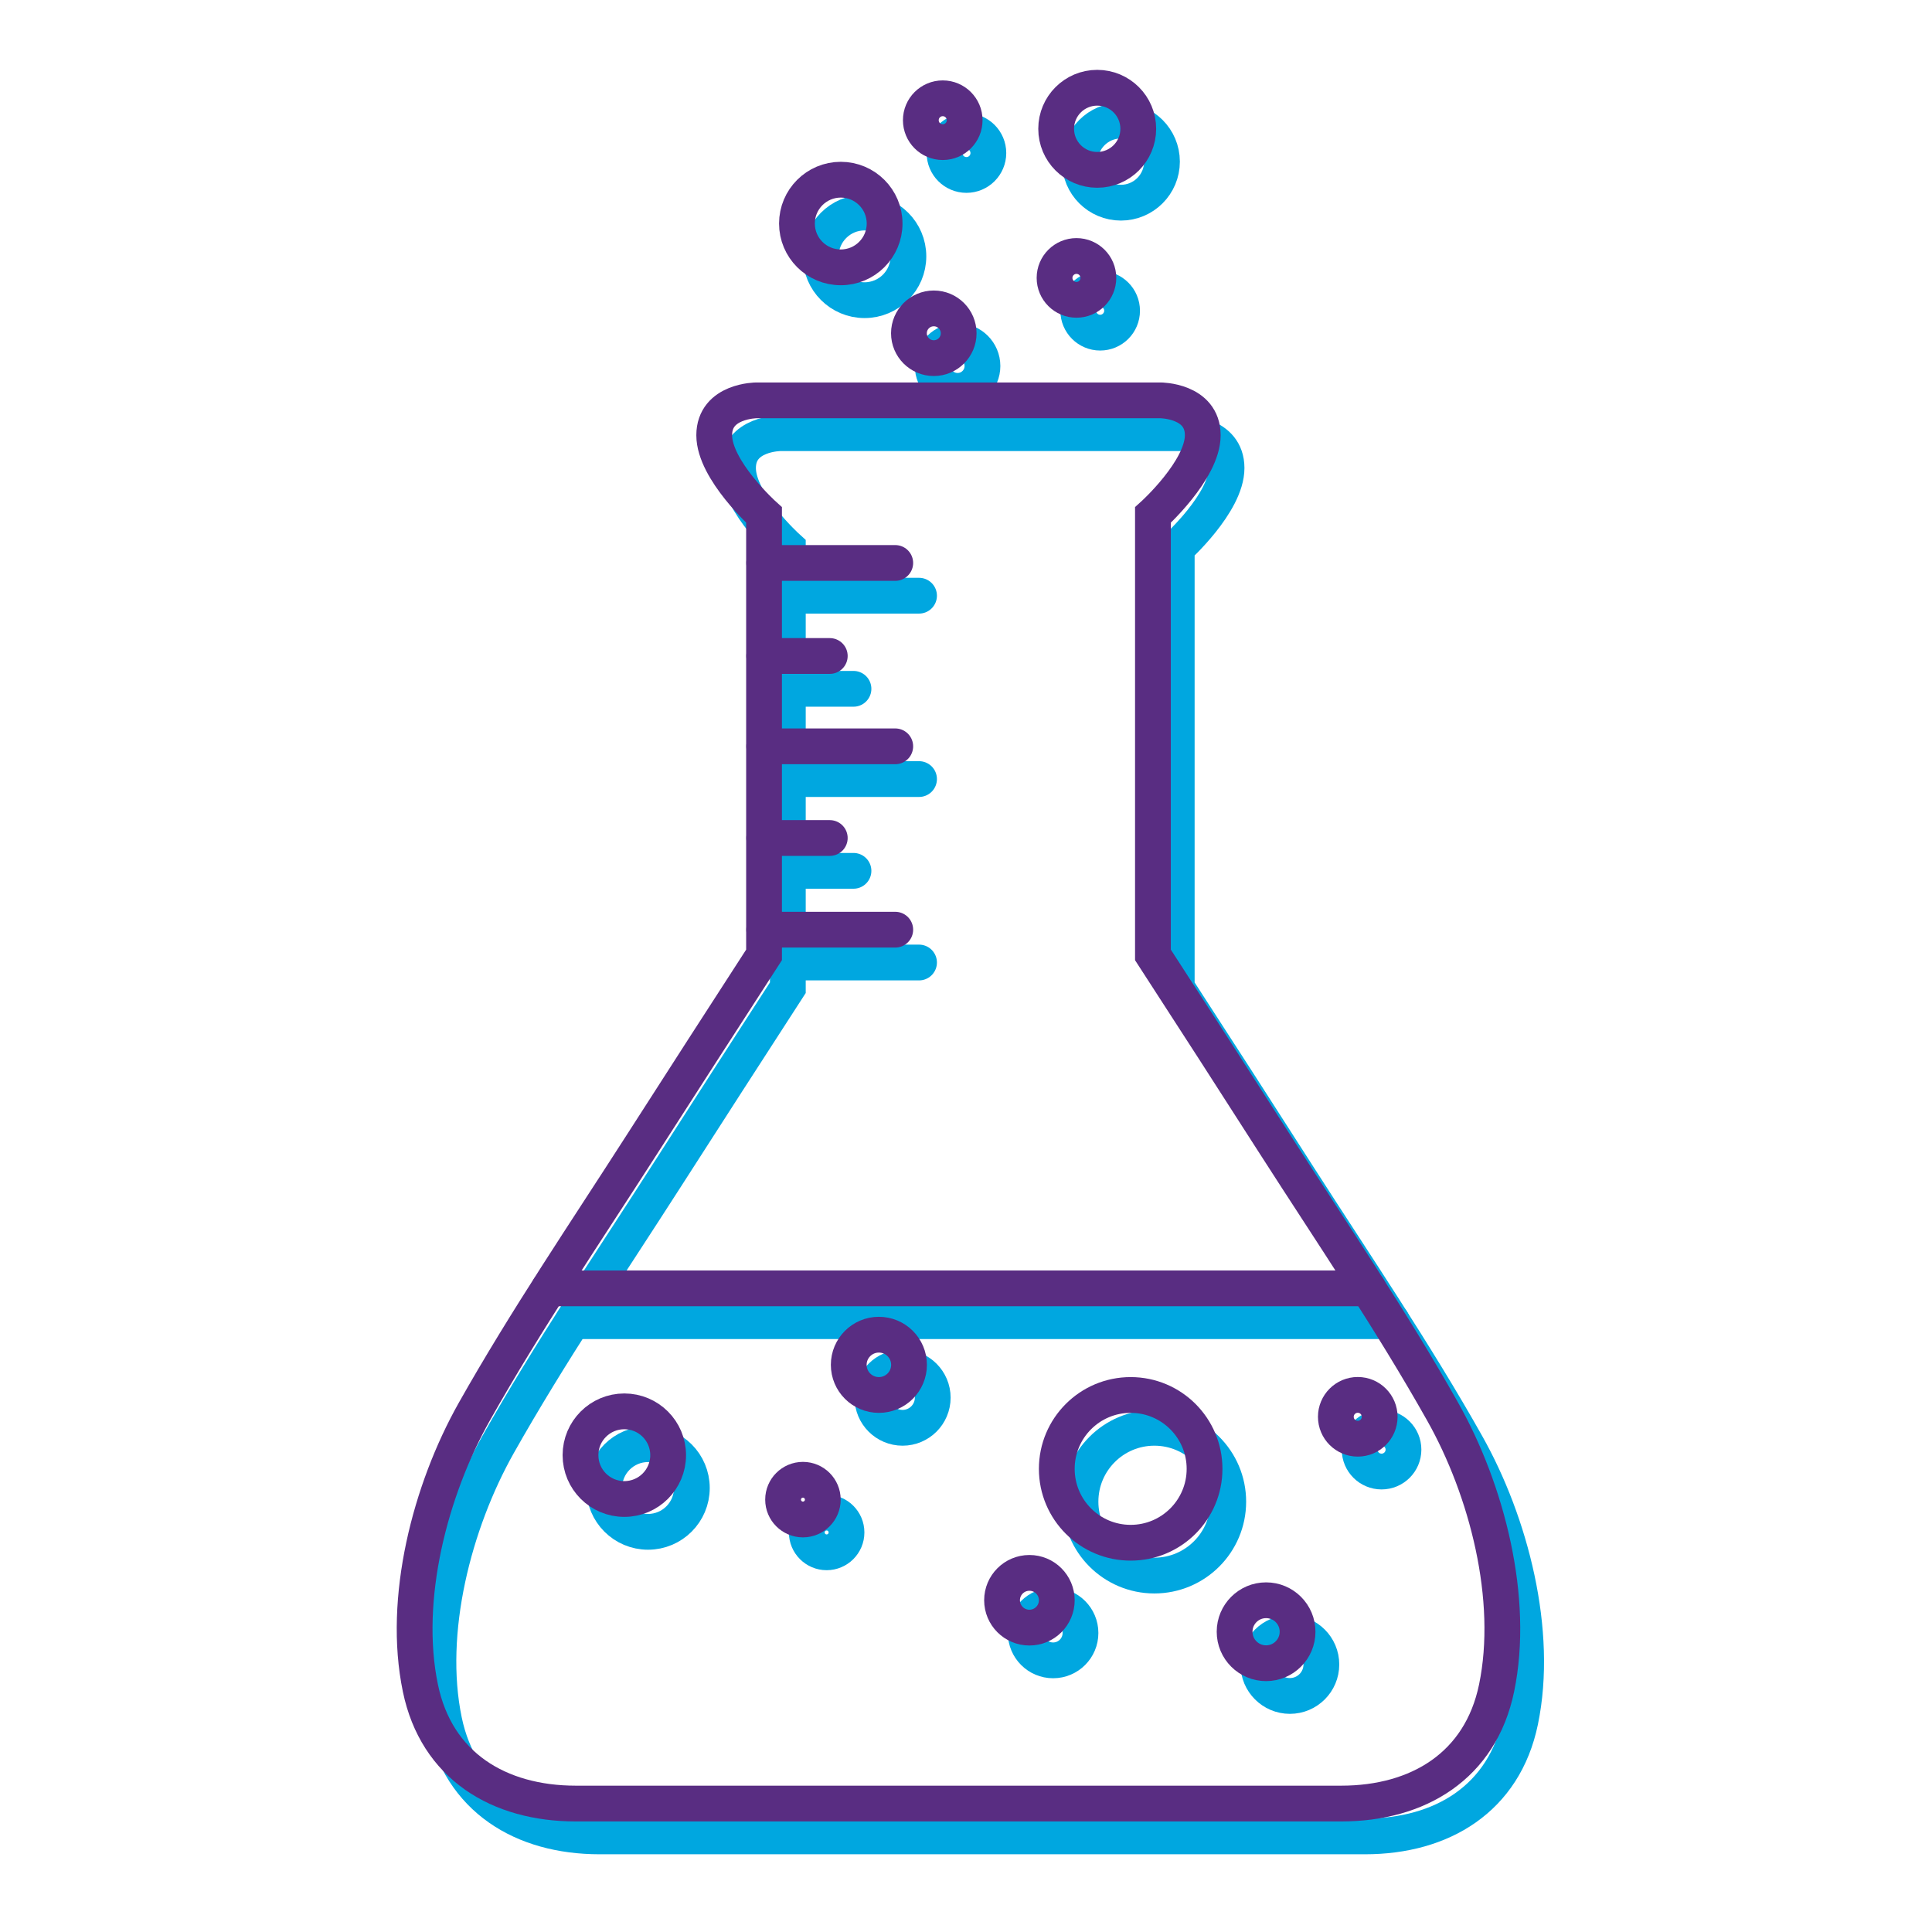<?xml version="1.0" encoding="UTF-8"?><svg id="Layer_1" xmlns="http://www.w3.org/2000/svg" viewBox="0 0 216 216"><defs><style>.cls-1{stroke:#00a7e0;}.cls-1,.cls-2{fill:none;stroke-linecap:round;stroke-miterlimit:10;stroke-width:4px;}.cls-2{stroke:#592d82;}</style></defs><path class="cls-1" d="m152.61,205.31c8.6,0,15.57-4.21,17.37-12.91,2.07-9.98-1.09-22.14-6.02-30.89-5.76-10.24-12.43-20.04-18.77-29.93-4.52-7.06-9.06-14.11-13.63-21.15,0,0,0-49.18,0-49.18,0,0,5.57-5.02,5.57-8.92,0-3.9-4.74-3.9-4.74-3.9h-45.14s-4.74,0-4.74,3.9,5.57,8.92,5.57,8.92c0,0,0,49.18,0,49.18-4.56,7.04-9.1,14.09-13.63,21.15-6.34,9.89-13,19.69-18.77,29.93-4.93,8.76-8.09,20.92-6.02,30.89,1.8,8.71,8.78,12.91,17.37,12.91h85.55Z"/><line class="cls-1" x1="64.05" y1="147.71" x2="155.62" y2="147.71"/><line class="cls-1" x1="88.1" y1="107.61" x2="102.75" y2="107.61"/><line class="cls-1" x1="88.1" y1="66.6" x2="102.75" y2="66.6"/><line class="cls-1" x1="88.1" y1="87.1" x2="102.75" y2="87.1"/><line class="cls-1" x1="88.1" y1="77.01" x2="95.42" y2="77.01"/><line class="cls-1" x1="88.1" y1="97.36" x2="95.42" y2="97.36"/><circle class="cls-1" cx="72.45" cy="166.36" r="4.9"/><circle class="cls-1" cx="92.42" cy="171.33" r="2.22"/><circle class="cls-1" cx="129.06" cy="167.89" r="8.26"/><circle class="cls-1" cx="117.74" cy="182.57" r="3.06"/><circle class="cls-1" cx="154.46" cy="162.07" r="2.45"/><circle class="cls-1" cx="144.21" cy="186.09" r="3.52"/><circle class="cls-1" cx="100.91" cy="156.26" r="3.37"/><circle class="cls-1" cx="96.66" cy="28.66" r="4.9"/><circle class="cls-1" cx="123" cy="34.74" r="2.45"/><circle class="cls-1" cx="125.32" cy="18.07" r="4.59"/><circle class="cls-1" cx="107.06" cy="40.92" r="2.78"/><circle class="cls-1" cx="108.05" cy="17.11" r="2.45"/><path class="cls-2" d="m149.95,201.64c8.6,0,15.57-4.21,17.37-12.91,2.07-9.98-1.09-22.14-6.02-30.89-5.76-10.24-12.43-20.04-18.77-29.93-4.52-7.06-9.06-14.11-13.63-21.15,0,0,0-49.18,0-49.18,0,0,5.57-5.02,5.57-8.92,0-3.9-4.74-3.9-4.74-3.9h-45.14s-4.74,0-4.74,3.9,5.57,8.92,5.57,8.92c0,0,0,49.18,0,49.18-4.56,7.04-9.1,14.09-13.63,21.15-6.34,9.89-13,19.69-18.77,29.93-4.93,8.76-8.09,20.92-6.02,30.89,1.8,8.71,8.78,12.91,17.37,12.91h85.55Z"/><line class="cls-2" x1="61.39" y1="144.04" x2="152.97" y2="144.04"/><line class="cls-2" x1="85.44" y1="103.94" x2="100.09" y2="103.94"/><line class="cls-2" x1="85.44" y1="62.94" x2="100.09" y2="62.94"/><line class="cls-2" x1="85.44" y1="83.44" x2="100.09" y2="83.44"/><line class="cls-2" x1="85.44" y1="73.34" x2="92.77" y2="73.34"/><line class="cls-2" x1="85.44" y1="93.69" x2="92.77" y2="93.69"/><circle class="cls-2" cx="69.8" cy="162.69" r="4.9"/><circle class="cls-2" cx="89.77" cy="167.66" r="2.22"/><circle class="cls-2" cx="126.41" cy="164.22" r="8.26"/><circle class="cls-2" cx="115.09" cy="178.91" r="3.06"/><circle class="cls-2" cx="151.8" cy="158.4" r="2.45"/><circle class="cls-2" cx="141.55" cy="182.43" r="3.52"/><circle class="cls-2" cx="98.26" cy="152.59" r="3.37"/><circle class="cls-2" cx="94" cy="24.99" r="4.9"/><circle class="cls-2" cx="120.35" cy="31.07" r="2.45"/><circle class="cls-2" cx="122.67" cy="14.4" r="4.59"/><circle class="cls-2" cx="104.4" cy="37.26" r="2.78"/><circle class="cls-2" cx="105.4" cy="13.44" r="2.45"/></svg>